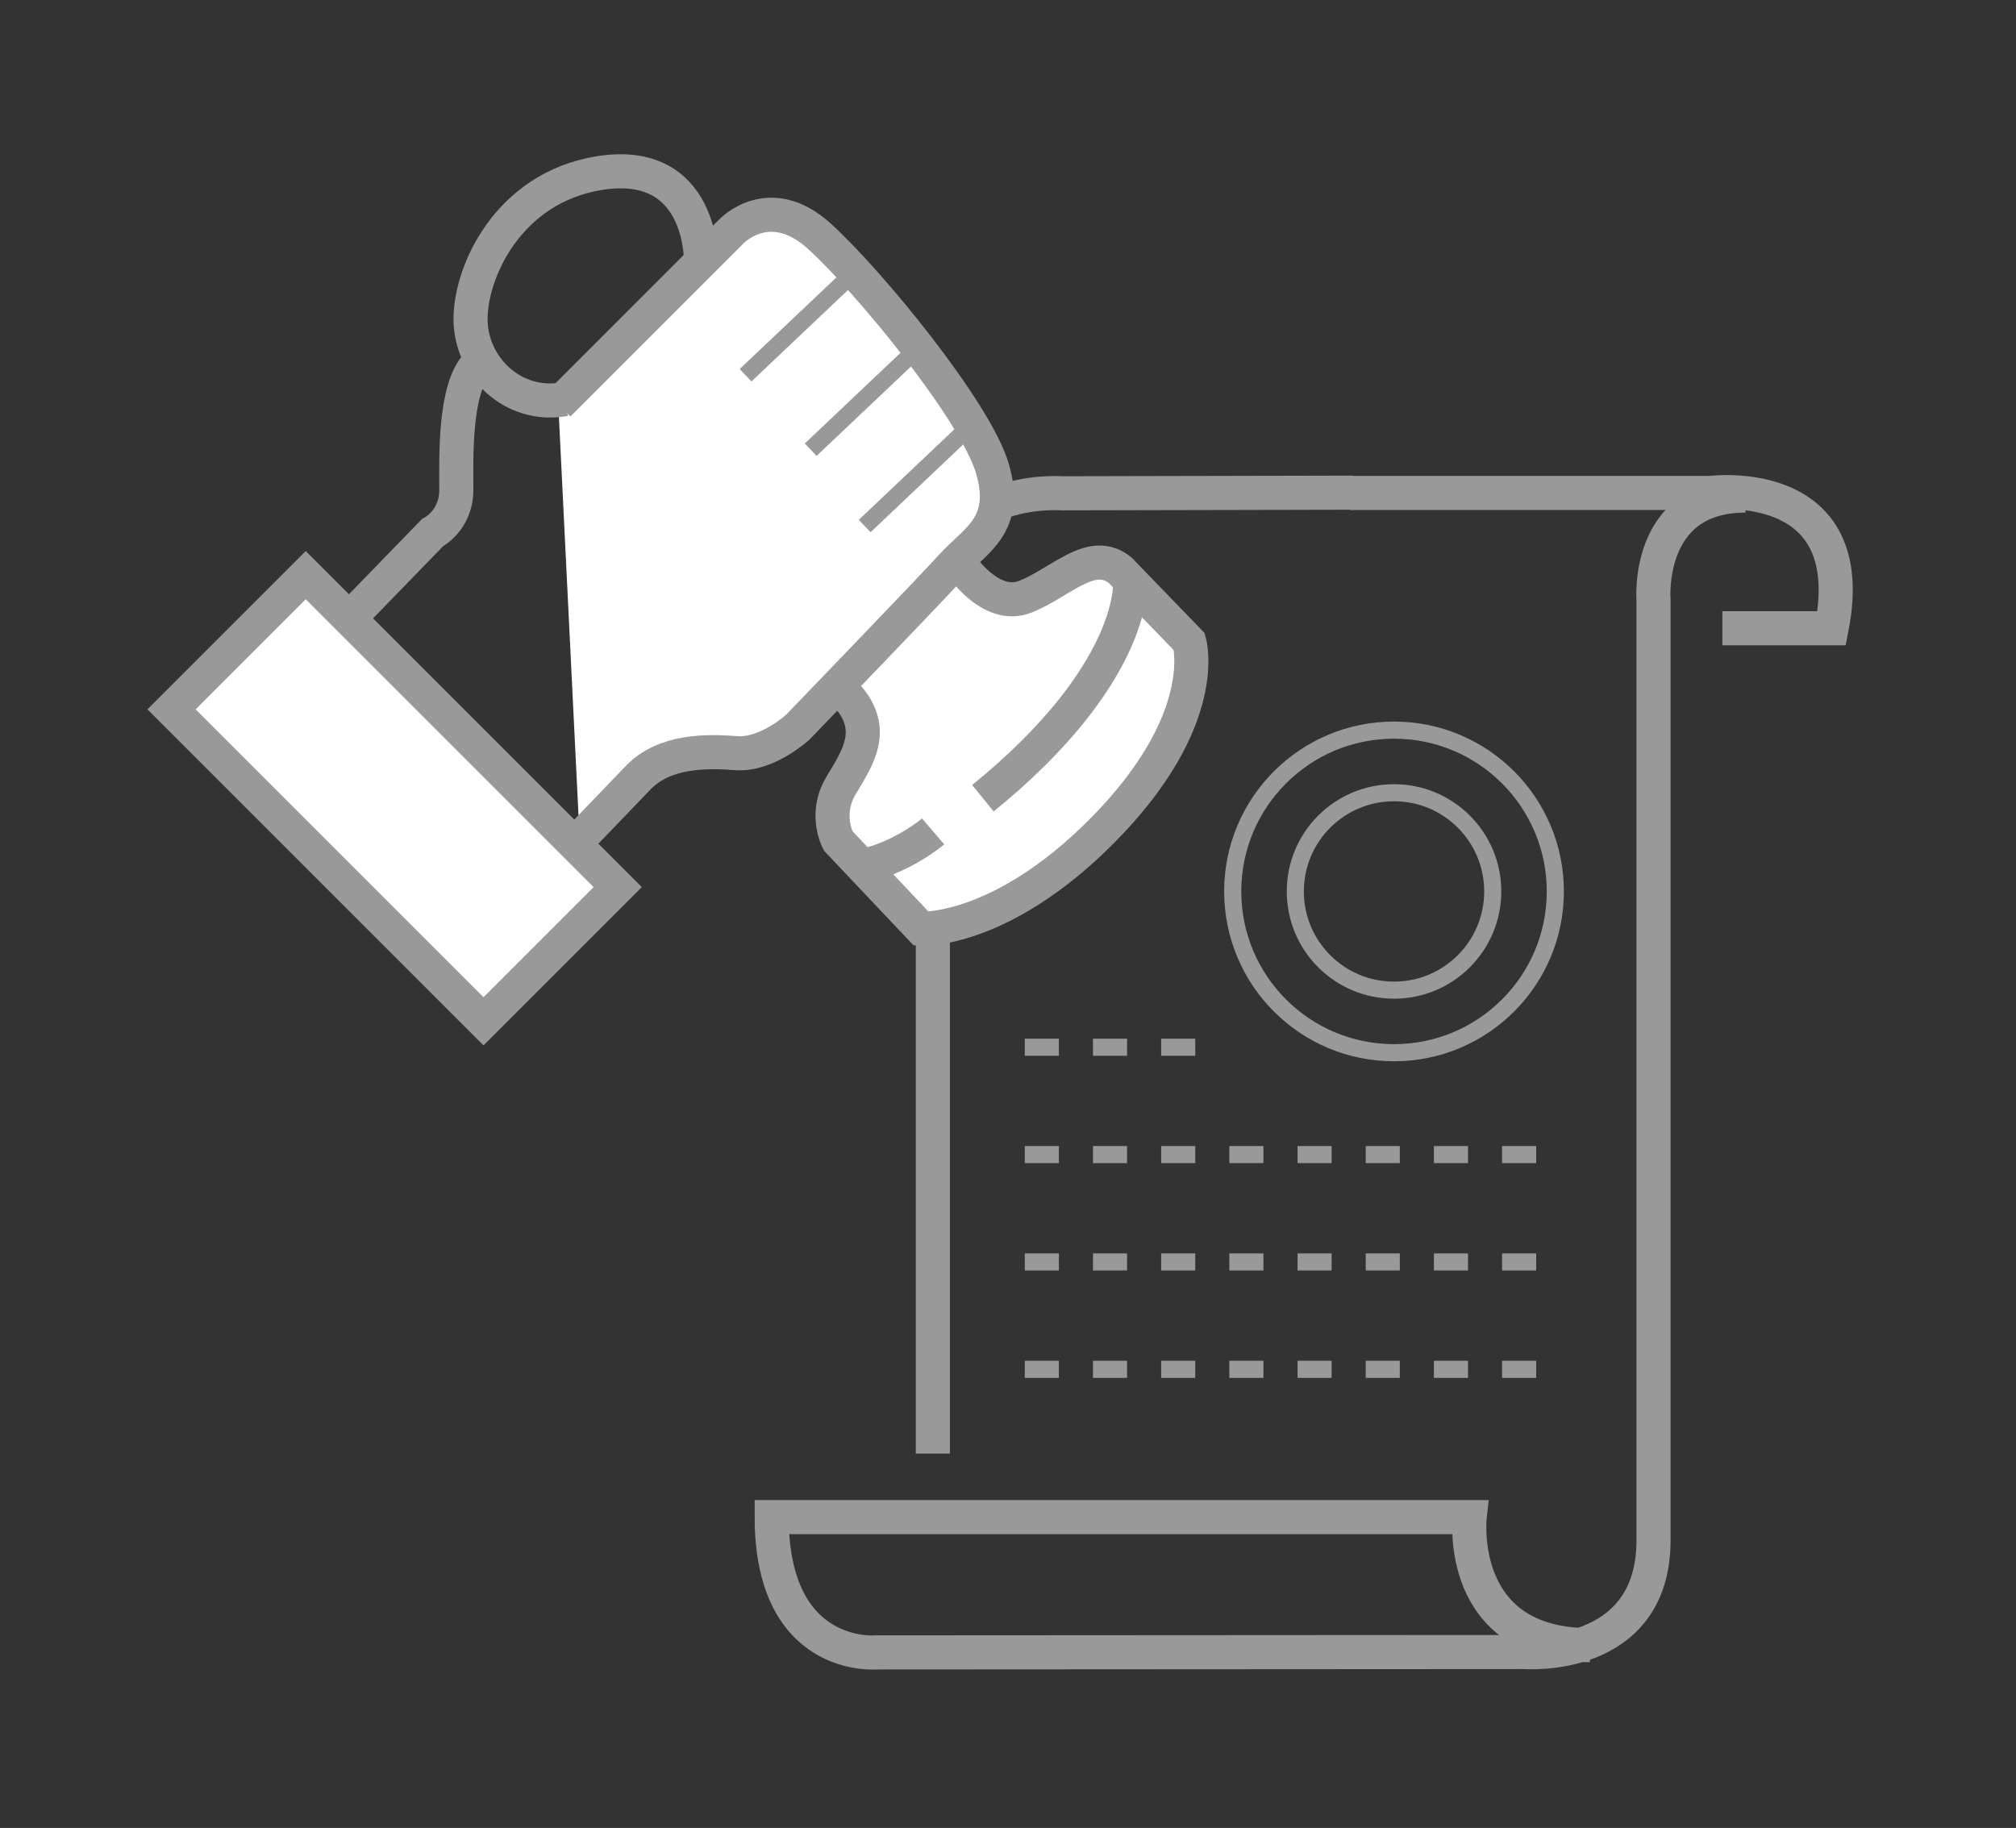 <svg viewBox="0 0 118 107" xmlns="http://www.w3.org/2000/svg" xmlns:serif="http://www.serif.com/" fill-rule="evenodd" clip-rule="evenodd" stroke-miterlimit="10"><rect x="0" y="0" width="118" height="107" fill="#333333" stroke="none"/><g transform="translate(9.446 9.607) scale(.842)"><g id="Слой-1" serif:id="Слой 1" stroke="#999"><circle cx="-11.213" r="11.213" fill="none" stroke-width="1.19" transform="matrix(0 -1 -1 0 85.687 39.348)"/><circle cx="-11.213" r="11.213" fill="none" stroke-width="1.94" transform="matrix(0 -.612 -.612 0 85.687 43.7)"/><path d="M108.511 32.266h7.597c2.123-10.783-8.406-9.406-8.406-9.406H82.65" fill="none" stroke-width="2.37"/><path d="M99.306 102.962c-9.337 0-8.36-8.903-8.36-8.903h-48.52c0 10.037 7.23 9.405 7.23 9.405l45.118-.027s8.954.715 8.954-7.78V30.326s-.606-7.286 6.397-7.286" fill="none" stroke-width="2.37"/><path d="M82.837 22.84l-20.254.044s-8.954-.714-8.954 7.765v58.993" fill="none" stroke-width="2.37"/><path fill="#fff" stroke-width="2.37" d="M10.034 28.575L.706 37.903 22.393 59.59l9.328-9.328z"/><path d="M13.411 31.22l5.441-5.605s1.65-.825 1.65-2.968c0-2.144-.165-7.091 1.483-8.74" fill="none" stroke-width="2.37"/><path d="M55.49 27.747s2.112 3.31 4.585 2.32c2.474-.99 4.617-3.464 6.596-1.814l4.782 4.946s1.64 5.416-6.1 13.192c-7.03 7.061-12.533 6.76-12.533 6.76l-5.77-6.1s-.99-1.815.164-3.793c1.154-1.979 2.803-4.122 0-6.76" fill="#fff" fill-rule="nonzero" stroke-width="2.37"/><path d="M27.592 16.71L39.629 4.673s2.639-2.803 6.101.33c3.463 3.133 10.883 12.202 12.038 16.159 1.154 3.957-1.155 4.947-2.804 6.761-1.649 1.813-10.718 11.213-10.718 11.213s-2.143 1.978-4.287 1.813c-2.144-.165-4.947-.165-6.761 1.65l-4.122 4.287" fill="#fff" fill-rule="nonzero" stroke-width="2.37"/><path d="M67.331 29.242s.33 6.267-10.223 14.84m-3.462 2.308s-2.31 1.98-5.278 2.475M37.506 6.692s.124-7.255-7.11-6.06c-6.287 1.04-8.905 6.843-8.905 10.141s2.927 6.226 6.554 5.565" fill="none" stroke-width="2.37"/><path d="M47.985 7.69l-7.376 6.987m11.904-1.811l-7.376 6.987m11.129-1.682L48.89 25.16" fill="none" stroke-width="1.19"/><path d="M60.02 68.857H96.9m-36.88-7.463h11.9M60.02 76.32H96.9m-36.88 7.464H96.9" fill="none" stroke-width="1.19" stroke-dasharray="2.37,2.37,0,0"/></g></g></svg>